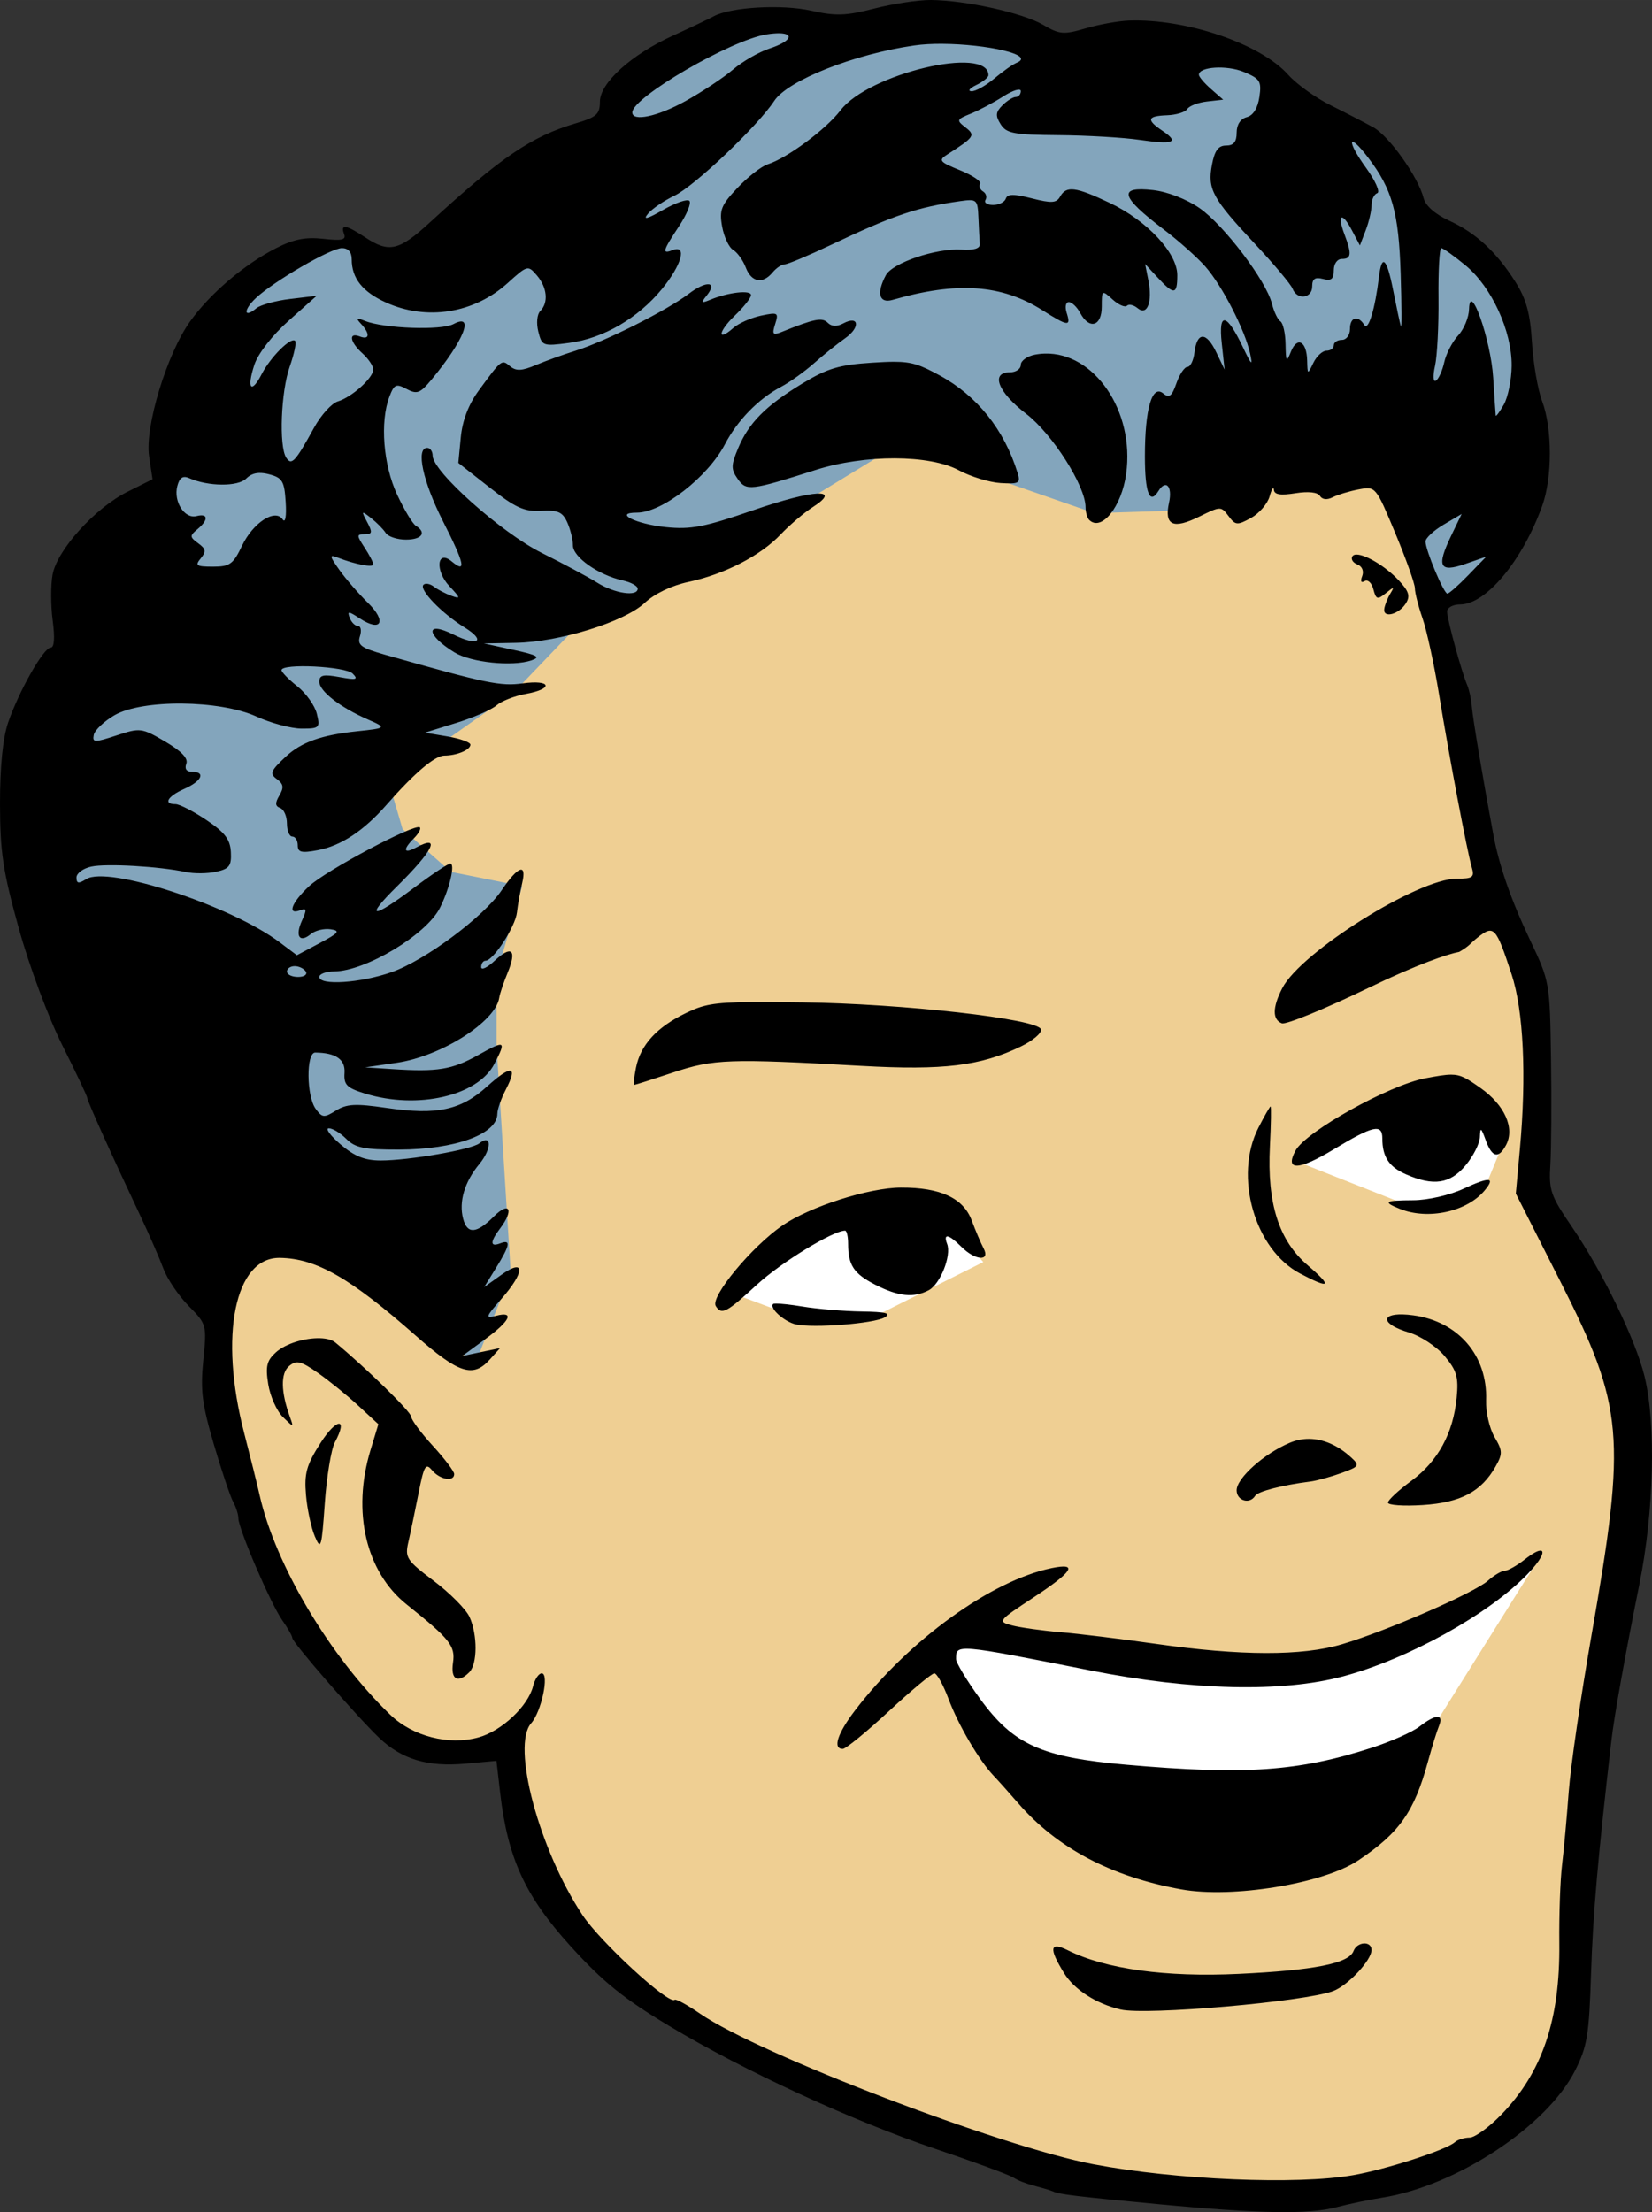<?xml version="1.0" encoding="UTF-8" standalone="no"?>
<!-- Created with Inkscape (http://www.inkscape.org/) -->

<svg
   xmlns:dc="http://purl.org/dc/elements/1.1/"
   xmlns:cc="http://creativecommons.org/ns#"
   xmlns:rdf="http://www.w3.org/1999/02/22-rdf-syntax-ns#"
   xmlns:svg="http://www.w3.org/2000/svg"
   xmlns="http://www.w3.org/2000/svg"
   xmlns:sodipodi="http://sodipodi.sourceforge.net/DTD/sodipodi-0.dtd"
   xmlns:inkscape="http://www.inkscape.org/namespaces/inkscape"
   width="86.4mm"
   height="115.645mm"
   viewBox="0 0 306.143 409.766"
   id="svg12096"
   version="1.1"
   inkscape:version="0.91 r13725"
   sodipodi:docname="curly.svg">
  <rect x="0" y="0" width="306.143" height="409.766" fill="#333333" stroke="none"/>
  <defs
     id="defs12098" />
  <sodipodi:namedview
     id="base"
     pagecolor="#ffffff"
     bordercolor="#666666"
     borderopacity="1.0"
     inkscape:pageopacity="0.0"
     inkscape:pageshadow="2"
     inkscape:zoom="0.47394143"
     inkscape:cx="827.16185"
     inkscape:cy="414.96428"
     inkscape:document-units="px"
     inkscape:current-layer="layer1"
     showgrid="false"
     inkscape:window-width="1366"
     inkscape:window-height="705"
     inkscape:window-x="-8"
     inkscape:window-y="-8"
     inkscape:window-maximized="1"
     fit-margin-top="0"
     fit-margin-left="0"
     fit-margin-right="0"
     fit-margin-bottom="0" />
  <g
     inkscape:label="Layer 1"
     inkscape:groupmode="layer"
     id="layer1"
     transform="translate(528.253,-759.503)">
    <path
       style="fill:#efcf93;fill-opacity:1;fill-rule:evenodd;stroke:none;stroke-width:1px;stroke-linecap:butt;stroke-linejoin:miter;stroke-opacity:1"
       d="m -486.927,987.125 -1.345,30.265 6.726,24.884 13.787,26.23 14.796,13.787 10.088,2.69 8.743,-2.018 3.363,18.159 10.088,17.486 13.115,11.77 62.211,28.583 28.92,6.726 27.238,0.673 27.575,-5.044 10.761,-5.717 11.097,-12.106 6.053,-48.76 9.416,-71.627 -10.425,-26.902 -10.088,-17.486 0.336,-39.344 -7.398,-13.115 -8.071,-46.742 -10.088,-37.999 -128.794,-23.203 -91.803,57.839 z"
       id="path12690"
       inkscape:connector-curvature="0" />
    <path
       style="fill:#83a5bc;fill-opacity:1;fill-rule:evenodd;stroke:none;stroke-width:1px;stroke-linecap:butt;stroke-linejoin:miter;stroke-opacity:1"
       d="m -495.314,980.096 45.364,20.572 9.495,12.132 6.857,-17.407 -2.637,-42.199 0,-13.187 4.747,-16.352 -13.187,-2.637 -8.967,-7.912 -2.637,-8.967 23.21,-16.352 12.132,-12.66 40.089,-21.627 18.99,-11.605 36.397,12.66 16.88,-0.527 40.617,-14.77 2.637,24.265 2.637,7.912 10.022,-3.165 9.495,-25.847 -2.11,-23.21 -6.857,-10.022 -13.715,-9.495 -5.275,-13.187 -17.935,-5.802 -3.692,-8.44 -16.352,-5.802 -26.902,2.11 -22.155,-4.747 -19.517,1.055 -15.825,-1.582 -17.407,10.55 -4.747,11.077 -39.034,24.265 -9.495,-4.22 -10.55,1.582 -16.88,14.242 -9.495,37.452 -18.462,48.002 0,20.572 z"
       id="path12692"
       inkscape:connector-curvature="0" />
    <path
       style="fill:#ffffff;fill-rule:evenodd;stroke:none;stroke-width:1px;stroke-linecap:butt;stroke-linejoin:miter;stroke-opacity:1"
       d="m -348.144,1061.33 59.607,7.912 24.792,-6.857 20.045,-13.187 -22.155,35.342 -55.387,10.55 -24.265,-11.077 -7.912,-18.99 z"
       id="path12694"
       inkscape:connector-curvature="0" />
    <path
       style="fill:#ffffff;fill-rule:evenodd;stroke:none;stroke-width:1px;stroke-linecap:butt;stroke-linejoin:miter;stroke-opacity:1"
       d="m -262.691,960.578 -24.791,14.242 20.045,7.912 12.131,-1.055 2.639,-3.164 3.691,-8.967 -13.715,-8.969 z m -94.42,20.572 -23.209,5.803 -12.133,12.133 12.66,4.746 12.658,0 21.1,-10.549 -11.076,-12.133 z"
       id="path12696"
       inkscape:connector-curvature="0" />
    <path
       style="fill:#000000"
       d="m -355.751,759.503 c -2.293,-0.02 -7,0.69 -10.461,1.576 -5.283,1.353 -7.159,1.418 -11.705,0.4 -5.451,-1.22 -14.941,-0.673 -18.076,1.041 -0.874,0.478 -4.25,2.078 -7.502,3.557 -7.789,3.542 -13.586,8.785 -13.586,12.287 0,2.29 -0.626,2.85 -4.436,3.975 -8.239,2.433 -13.864,6.249 -27.082,18.377 -5.728,5.256 -7.563,5.677 -11.982,2.75 -3.537,-2.342 -4.635,-2.515 -3.906,-0.615 0.419,1.092 -0.396,1.281 -3.855,0.891 -3.284,-0.37 -5.49,0.069 -8.777,1.746 -5.858,2.988 -12.197,8.387 -15.898,13.541 -4.3,5.988 -8.425,19.54 -7.607,24.994 l 0.639,4.256 -4.668,2.332 c -5.978,2.986 -12.993,10.737 -13.85,15.303 -0.36,1.917 -0.354,5.751 0.014,8.52 0.432,3.255 0.298,5.033 -0.377,5.033 -1.311,0 -5.895,8.082 -7.889,13.904 -0.976,2.85 -1.504,8.141 -1.496,15 0.011,8.999 0.535,12.48 3.48,23.096 1.954,7.043 5.482,16.511 8.08,21.686 2.536,5.051 4.611,9.427 4.611,9.727 0,0.546 4.649,10.864 9.953,22.088 1.559,3.3 3.422,7.575 4.139,9.5 0.716,1.925 2.825,5.045 4.688,6.934 3.349,3.396 3.379,3.506 2.719,10.08 -0.557,5.542 -0.231,8.127 1.957,15.566 1.443,4.907 3.056,9.701 3.584,10.656 0.528,0.955 0.961,2.314 0.961,3.019 0,1.935 5.993,15.871 8.127,18.898 1.029,1.46 1.873,2.942 1.873,3.293 0,0.805 11.921,14.506 16.082,18.482 4.175,3.99 8.982,5.433 15.977,4.799 l 5.768,-0.521 0.705,6.068 c 1.389,11.966 4.636,19.015 13.006,28.234 6.029,6.641 9.838,9.723 18.289,14.797 13.808,8.291 34.042,17.626 49.449,22.812 6.723,2.263 13.125,4.609 14.225,5.213 2.326,1.439 5.028,1.704 7.5,2.644 0.921,0.515 4.409,0.936 19.5,2.359 18.703,1.764 27.861,1.92 33,0.559 2.2,-0.583 6.025,-1.383 8.5,-1.777 13.74,-2.189 30.479,-13.21 35.693,-23.5 2.272,-4.483 2.616,-6.566 2.984,-18.092 0.348,-10.915 1.287,-21.659 3.76,-43.025 0.533,-4.609 2.532,-15.774 5.17,-28.871 2.732,-13.566 3.144,-29.733 0.984,-38.629 -1.646,-6.78 -7.791,-19.419 -13.5,-27.762 -3.91,-5.715 -4.256,-6.72 -3.957,-11.5 0.18,-2.881 0.234,-11.671 0.119,-19.535 -0.207,-14.189 -0.237,-14.358 -3.854,-21.979 -3.583,-7.55 -5.755,-13.799 -6.857,-19.725 -1.955,-10.506 -3.781,-21.36 -3.951,-23.5 -0.109,-1.375 -0.489,-3.175 -0.844,-4 -1.069,-2.488 -3.748,-12.268 -3.748,-13.68 0,-0.729 1.083,-1.32 2.422,-1.32 4.789,0 11.546,-8.114 15.201,-18.258 1.9,-5.273 1.89,-14.348 -0.021,-19.41 -0.796,-2.107 -1.639,-6.997 -1.875,-10.865 -0.327,-5.368 -1.049,-8.015 -3.047,-11.18 -3.524,-5.582 -7.346,-9.115 -12.322,-11.391 -2.557,-1.169 -4.358,-2.755 -4.709,-4.145 -0.99,-3.916 -6.377,-11.502 -9.318,-13.125 -1.557,-0.859 -5.117,-2.7 -7.912,-4.09 -2.795,-1.39 -6.331,-3.929 -7.857,-5.643 -5.127,-5.754 -18.905,-10.439 -29.561,-10.049 -1.925,0.07 -5.525,0.722 -8,1.447 -4.086,1.197 -4.813,1.134 -7.895,-0.672 -3.751,-2.198 -14.308,-4.527 -20.775,-4.584 z m -28.061,6.162 c 2.744,0.045 2.231,1.481 -1.855,2.83 -1.972,0.651 -5.01,2.403 -6.75,3.893 -1.74,1.49 -5.703,4.118 -8.805,5.84 -5.161,2.865 -9.859,3.867 -9.859,2.1 0,-2.792 18.232,-13.394 24.854,-14.453 0.976,-0.156 1.783,-0.219 2.416,-0.209 z m 30.213,1.953 c 8.083,0.051 17.418,2.031 13.73,3.52 -0.708,0.286 -2.573,1.602 -4.145,2.924 -1.572,1.322 -3.467,2.375 -4.213,2.338 -0.746,-0.037 -0.343,-0.556 0.895,-1.152 1.238,-0.597 2.25,-1.412 2.25,-1.811 0,-5.573 -22.216,-0.308 -27.404,6.494 -2.69,3.527 -9.886,8.858 -13.504,10.006 -1.152,0.366 -3.665,2.322 -5.584,4.348 -3.046,3.214 -3.408,4.127 -2.857,7.182 0.347,1.925 1.267,3.875 2.045,4.332 0.778,0.457 1.828,1.919 2.334,3.25 1.044,2.746 3.134,3.131 4.971,0.918 0.685,-0.825 1.689,-1.5 2.232,-1.5 0.543,0 4.425,-1.629 8.627,-3.621 11.563,-5.484 15.957,-6.97 23.891,-8.084 3.126,-0.439 3.254,-0.32 3.398,3.125 0.083,1.97 0.195,4.143 0.25,4.83 0.066,0.819 -1.106,1.174 -3.398,1.029 -4.688,-0.296 -12.78,2.443 -14.01,4.74 -1.786,3.336 -1.246,5.289 1.26,4.564 11.893,-3.439 20.16,-2.874 27.717,1.896 4.82,3.043 5.353,3.103 4.533,0.52 -0.355,-1.118 -0.181,-2 0.396,-2 0.568,0 1.515,0.9 2.104,2 1.693,3.164 4,2.498 4,-1.154 0,-3.095 0.038,-3.121 2.006,-1.34 1.103,0.999 2.3,1.523 2.658,1.164 0.359,-0.358 1.249,-0.154 1.98,0.453 1.786,1.482 2.798,-1.153 1.992,-5.184 l -0.6,-3.002 2.346,2.531 c 3.026,3.265 3.617,3.19 3.617,-0.465 0,-4.117 -5.618,-10.114 -12.547,-13.395 -6.301,-2.983 -8.023,-3.2 -9.168,-1.154 -0.674,1.204 -1.574,1.259 -5.242,0.328 -3.351,-0.851 -4.525,-0.839 -4.82,0.047 -0.215,0.644 -1.279,1.17 -2.365,1.17 -1.087,0 -1.717,-0.418 -1.4,-0.93 0.316,-0.512 0.111,-1.219 -0.457,-1.57 -0.568,-0.351 -0.814,-0.993 -0.545,-1.428 0.269,-0.435 -1.412,-1.561 -3.734,-2.504 -3.8,-1.543 -4.038,-1.832 -2.385,-2.891 5.115,-3.277 5.308,-3.566 3.375,-5.066 -1.673,-1.299 -1.608,-1.461 1,-2.512 1.534,-0.618 4.252,-2.059 6.039,-3.203 1.788,-1.144 3.25,-1.589 3.25,-0.988 0,0.601 -0.419,1.092 -0.93,1.092 -0.511,0 -1.625,0.697 -2.477,1.549 -1.26,1.26 -1.323,1.914 -0.332,3.5 1.063,1.703 2.428,1.961 10.729,2.025 5.23,0.04 11.985,0.432 15.01,0.873 6.311,0.919 7.447,0.472 4.25,-1.678 -3.039,-2.043 -2.829,-2.748 0.857,-2.881 1.707,-0.061 3.394,-0.584 3.75,-1.16 0.356,-0.576 1.996,-1.201 3.645,-1.389 l 2.998,-0.34 -2.25,-1.971 c -1.238,-1.085 -2.25,-2.274 -2.25,-2.643 0,-1.504 5.202,-1.828 8.334,-0.52 3.014,1.259 3.305,1.728 2.877,4.645 -0.304,2.07 -1.152,3.423 -2.344,3.734 -1.165,0.304 -1.867,1.385 -1.867,2.871 0,1.698 -0.562,2.383 -1.955,2.383 -1.45,0 -2.129,0.924 -2.627,3.58 -0.847,4.515 0.08,6.21 8.039,14.707 3.496,3.732 6.609,7.445 6.918,8.25 0.819,2.135 3.625,1.791 3.625,-0.443 0,-1.414 0.517,-1.771 2,-1.383 1.535,0.401 2,0.03 2,-1.594 0,-1.215 0.639,-2.117 1.5,-2.117 1.768,0 1.861,-0.914 0.471,-4.572 -1.412,-3.713 -0.466,-4.243 1.369,-0.766 l 1.5,2.838 1.08,-2.814 c 0.594,-1.548 1.08,-3.648 1.08,-4.666 0,-1.018 0.475,-2.011 1.057,-2.205 0.582,-0.194 -0.35,-2.298 -2.072,-4.676 -3.7,-5.107 -3.358,-6.805 0.383,-1.9 4.467,5.856 5.672,10.169 6.027,21.555 0.184,5.889 0.199,10.257 0.033,9.707 -0.166,-0.55 -0.82,-3.622 -1.453,-6.828 -1.146,-5.807 -2.081,-6.678 -2.592,-2.414 -0.715,5.973 -1.983,10.166 -2.719,8.992 -1.195,-1.905 -2.664,-1.491 -2.664,0.75 0,1.111 -0.667,2 -1.5,2 -0.825,0 -1.5,0.45 -1.5,1 0,0.55 -0.607,1 -1.348,1 -0.741,0 -1.837,1.012 -2.434,2.25 -1.072,2.222 -1.086,2.216 -1.152,-0.441 -0.09,-3.572 -1.85,-4.521 -3.012,-1.623 -0.827,2.063 -0.936,1.913 -0.992,-1.377 -0.035,-2.03 -0.464,-3.938 -0.953,-4.24 -0.489,-0.302 -1.198,-1.782 -1.576,-3.289 -1.063,-4.236 -8.893,-14.562 -13.42,-17.699 -2.397,-1.661 -5.927,-3.03 -8.592,-3.33 -6.592,-0.743 -6.064,1.201 1.979,7.301 2.75,2.086 6.217,5.177 7.707,6.871 3.11,3.536 7.352,11.783 8.289,16.119 0.518,2.396 0.266,2.173 -1.324,-1.168 -3.033,-6.373 -4.575,-6.674 -3.936,-0.771 l 0.531,4.898 -1.576,-3.27 c -1.823,-3.785 -3.553,-3.742 -4.008,0.098 -0.174,1.47 -0.761,2.672 -1.303,2.672 -0.542,0 -1.462,1.366 -2.043,3.033 -0.842,2.416 -1.336,2.8 -2.432,1.891 -2.08,-1.726 -3.406,2.812 -3.406,11.643 0,6.78 0.883,9.051 2.5,6.434 1.382,-2.237 2.634,-0.888 1.973,2.125 -0.931,4.241 0.744,5.013 5.633,2.594 3.895,-1.927 4.018,-1.929 5.383,-0.096 1.286,1.728 1.617,1.758 4.162,0.363 1.521,-0.833 3.077,-2.633 3.457,-4 0.381,-1.367 0.738,-1.917 0.793,-1.223 0.071,0.898 1.215,1.082 3.973,0.641 2.406,-0.385 4.134,-0.197 4.561,0.492 0.428,0.693 1.322,0.786 2.377,0.248 0.929,-0.474 3.099,-1.129 4.822,-1.455 3.121,-0.59 3.146,-0.56 6.764,8.109 1.997,4.786 3.633,9.378 3.633,10.203 -1.3e-4,0.825 0.637,3.332 1.418,5.572 0.781,2.24 2.15,8.54 3.043,14 1.929,11.8 5.195,29.058 6.068,32.076 0.551,1.902 0.228,2.15 -2.795,2.15 -7.178,0 -28.85,13.596 -32.297,20.262 -1.839,3.556 -1.87,5.846 -0.09,6.529 0.758,0.291 8.027,-2.683 16.154,-6.607 8.946,-4.32 14.623,-6.242 16.723,-6.627 2.004,-1.173 1.895,-1.455 3.377,-2.639 3.065,-2.411 3.403,-2.049 6.316,6.781 2.207,6.691 2.783,18.714 1.545,32.316 l -0.758,8.314 8.203,16.186 c 11.84,23.361 12.307,28.649 5.814,65.684 -1.977,11.275 -3.875,24.325 -4.219,29 -0.344,4.675 -0.898,10.75 -1.232,13.5 -0.334,2.75 -0.563,9.275 -0.506,14.5 0.154,14.158 -3.14,23.884 -10.756,31.75 -2.263,2.337 -4.907,4.25 -5.877,4.25 -0.97,0 -2.19,0.381 -2.713,0.846 -1.636,1.455 -12.685,5.034 -18.883,6.117 l 0,0 c -10.386,1.816 -32.745,0.879 -48.066,-2.014 -17.126,-3.233 -62.058,-20.421 -72.92,-27.895 -2.38,-1.637 -4.504,-2.799 -4.721,-2.582 -1.022,1.022 -13.779,-10.697 -17.094,-15.703 -8.056,-12.166 -13.198,-31.406 -9.496,-35.531 1.893,-2.11 3.397,-9.238 1.949,-9.238 -0.552,0 -1.273,1.072 -1.602,2.383 -0.928,3.698 -5.834,8.306 -10.096,9.482 -5.521,1.524 -12.191,-0.178 -16.348,-4.172 -11.167,-10.728 -21.335,-27.805 -24.23,-40.693 -0.432,-1.925 -1.72,-7.1 -2.863,-11.5 -4.696,-18.079 -1.736,-32.588 6.621,-32.457 6.741,0.106 13.058,3.724 25.203,14.43 7.935,6.995 10.598,7.851 13.689,4.402 l 1.906,-2.125 -3.5,0.734 -3.5,0.734 4.25,-3.117 c 4.661,-3.417 5.503,-5.241 2,-4.332 -2.041,0.529 -1.948,0.24 1,-3.127 4.406,-5.032 4.423,-7.615 0.029,-4.486 l -3.221,2.295 2.221,-3.594 c 2.606,-4.216 2.777,-5.285 0.721,-4.496 -1.879,0.721 -1.868,-0.291 0.031,-2.803 2.594,-3.429 1.716,-5.079 -1.168,-2.195 -3.22,3.22 -4.945,3.345 -5.711,0.416 -0.822,-3.145 0.27,-6.822 3.006,-10.115 2.325,-2.799 2.327,-5.689 0.002,-3.836 -1.46,1.164 -13.032,3.172 -18.281,3.172 -2.937,0 -4.848,-0.762 -7.418,-2.959 -1.904,-1.628 -2.898,-2.978 -2.211,-3 0.688,-0.022 2.15,0.859 3.25,1.959 1.659,1.659 3.321,1.997 9.75,1.984 10.459,-0.02 18.25,-2.861 18.25,-6.656 0,-0.785 0.707,-2.797 1.572,-4.471 2.293,-4.435 1.031,-4.636 -3.486,-0.555 -4.859,4.39 -9.271,5.334 -18.562,3.977 -5.808,-0.849 -7.443,-0.764 -9.441,0.48 -2.2,1.371 -2.536,1.342 -3.75,-0.318 -1.727,-2.361 -1.79,-10.447 -0.082,-10.428 3.836,0.042 5.593,1.266 5.424,3.775 -0.149,2.211 0.419,2.777 3.826,3.826 9.718,2.992 20.871,0.433 23.934,-5.488 2.257,-4.365 2.06,-4.468 -3.047,-1.617 -4.797,2.678 -7.486,3.114 -15.887,2.57 l -5,-0.324 5.877,-0.857 c 8.221,-1.2 18.313,-7.607 18.969,-12.041 0.11,-0.747 0.812,-2.835 1.561,-4.641 1.759,-4.242 0.743,-5.175 -2.41,-2.213 -1.373,1.29 -2.496,1.816 -2.496,1.17 0,-0.646 0.364,-1.174 0.811,-1.174 1.429,0 5.523,-6.295 5.816,-8.943 0.156,-1.407 0.591,-3.853 0.969,-5.438 0.896,-3.761 -0.754,-3.191 -3.787,1.307 -3.323,4.927 -14.164,12.998 -20.406,15.191 -5.741,2.018 -13.402,2.523 -13.402,0.883 0,-0.55 1.238,-1.009 2.75,-1.021 5.855,-0.047 17.105,-6.807 19.609,-11.781 1.794,-3.562 2.875,-8.2 1.908,-8.188 -0.423,0.006 -3.459,2.031 -6.748,4.5 -7.78,5.841 -9.207,5.723 -3.141,-0.258 6.739,-6.644 8.262,-9.736 3.555,-7.217 -2.327,1.245 -2.516,0.403 -0.387,-1.727 0.851,-0.851 1.343,-1.753 1.092,-2.004 -0.833,-0.833 -17.384,7.95 -20.539,10.898 -3.252,3.039 -4.126,5.403 -1.645,4.451 1.207,-0.463 1.265,-0.137 0.338,1.898 -1.321,2.899 -0.453,4.238 1.627,2.512 0.808,-0.671 2.459,-1.072 3.668,-0.893 1.864,0.277 1.556,0.668 -2.023,2.568 l -4.221,2.242 -3.172,-2.381 c -9.074,-6.812 -31.813,-14.245 -35.855,-11.721 -1.438,0.898 -1.816,0.838 -1.816,-0.293 0,-0.786 1.238,-1.696 2.75,-2.021 2.815,-0.606 12.575,-0.045 17.5,1.006 1.512,0.323 4.045,0.301 5.629,-0.047 2.443,-0.537 2.859,-1.089 2.73,-3.639 -0.119,-2.357 -1.097,-3.639 -4.531,-5.945 -2.409,-1.618 -4.986,-2.941 -5.729,-2.941 -2.323,0 -1.477,-1.455 1.65,-2.84 3.236,-1.432 3.997,-3.16 1.393,-3.16 -1.008,0 -1.396,-0.552 -1.039,-1.48 0.384,-1 -0.887,-2.335 -3.918,-4.111 -4.348,-2.548 -4.627,-2.582 -9.012,-1.139 -4.086,1.345 -4.495,1.337 -4.221,-0.086 0.167,-0.866 1.876,-2.501 3.799,-3.631 5.129,-3.013 19.531,-2.889 26.375,0.227 2.682,1.221 6.443,2.221 8.357,2.221 3.295,0 3.445,-0.147 2.805,-2.75 -0.372,-1.512 -1.995,-3.797 -3.607,-5.074 -1.613,-1.277 -2.932,-2.627 -2.932,-3 9.9e-4,-1.296 11.864,-0.711 13.197,0.65 1.079,1.101 0.662,1.21 -2.447,0.639 -3.011,-0.553 -3.75,-0.384 -3.75,0.855 0,1.753 3.875,4.762 9.016,7 3.514,1.53 3.444,1.606 -2.016,2.178 -6.594,0.69 -10.35,2.024 -13.205,4.691 -2.826,2.64 -3.034,3.164 -1.658,4.17 1.23,0.899 1.333,1.559 0.469,3.023 -0.834,1.413 -0.798,1.985 0.145,2.328 0.688,0.25 1.25,1.542 1.25,2.871 0,1.329 0.45,2.418 1,2.418 0.55,0 1,0.725 1,1.611 0,1.318 0.676,1.484 3.715,0.914 4.316,-0.81 8.531,-3.595 12.775,-8.441 5.08,-5.801 8.931,-9.08 10.678,-9.08 2.317,-0.006 4.832,-1.06 4.832,-2.023 0,-0.443 -1.897,-1.126 -4.215,-1.518 l -4.213,-0.711 5.791,-1.793 c 3.186,-0.986 6.546,-2.449 7.465,-3.25 0.919,-0.801 3.359,-1.759 5.422,-2.129 5.236,-0.938 4.745,-2.679 -0.551,-1.953 -4.125,0.565 -6.696,0.03 -25.49,-5.295 -4.471,-1.267 -5.198,-1.796 -4.684,-3.416 0.335,-1.054 0.177,-1.916 -0.352,-1.916 -0.528,0 -1.22,-0.677 -1.537,-1.504 -0.497,-1.294 -0.24,-1.282 1.848,0.086 3.992,2.615 5.079,0.596 1.541,-2.863 -1.723,-1.685 -4.1,-4.418 -5.279,-6.074 -1.883,-2.645 -1.927,-2.928 -0.354,-2.324 3.332,1.279 6.607,1.899 6.607,1.252 0,-0.354 -0.727,-1.754 -1.615,-3.109 -1.492,-2.276 -1.489,-2.465 0.035,-2.465 1.4,0 1.468,-0.341 0.451,-2.25 -1.132,-2.124 -1.091,-2.166 0.715,-0.75 1.053,0.825 2.273,2.062 2.713,2.75 0.44,0.688 2.127,1.25 3.75,1.25 2.966,0 3.9,-1.294 1.848,-2.562 -0.607,-0.375 -2.177,-2.989 -3.49,-5.809 -2.557,-5.491 -3.18,-13.464 -1.416,-18.104 0.878,-2.309 1.239,-2.471 3.186,-1.43 1.92,1.027 2.497,0.813 4.594,-1.709 6.034,-7.258 8.097,-12.455 4.094,-10.312 -2.245,1.201 -12.827,0.83 -16.363,-0.574 -1.646,-0.653 -1.779,-0.556 -0.75,0.553 1.702,1.834 1.574,3.011 -0.25,2.311 -2.144,-0.823 -1.852,1.008 0.5,3.137 1.1,0.996 2,2.339 2,2.982 0,1.554 -3.973,5.129 -6.572,5.914 -1.14,0.344 -3.121,2.534 -4.402,4.865 -3.494,6.356 -4.183,7.095 -5.172,5.537 -1.355,-2.136 -0.962,-12.243 0.656,-16.828 0.831,-2.355 1.283,-4.51 1.006,-4.787 -0.775,-0.775 -4.548,2.976 -6.193,6.158 -1.96,3.79 -2.817,2.688 -1.355,-1.742 0.684,-2.072 3.312,-5.443 6.35,-8.148 l 5.184,-4.615 -4.9,0.584 c -2.695,0.321 -5.517,1.097 -6.273,1.725 -2.37,1.967 -2.433,0.305 -0.072,-1.902 3.368,-3.149 13.872,-9.242 15.936,-9.242 1.161,0 1.811,0.74 1.811,2.066 0,3.514 1.988,6.026 6.33,7.998 7.553,3.429 16.343,2.033 22.559,-3.582 3.686,-3.33 3.776,-3.353 5.43,-1.422 1.913,2.234 2.178,5.043 0.625,6.596 -0.6,0.6 -0.756,2.245 -0.363,3.811 0.671,2.672 0.844,2.735 5.725,2.088 6.357,-0.843 12.746,-4.559 17.215,-10.014 3.632,-4.432 4.675,-8.212 1.98,-7.178 -2.058,0.79 -1.91,0.211 1.145,-4.404 1.455,-2.199 2.326,-4.321 1.934,-4.713 -0.392,-0.392 -2.596,0.367 -4.896,1.688 -2.944,1.69 -3.772,1.901 -2.795,0.715 0.763,-0.927 2.975,-2.437 4.914,-3.357 3.703,-1.757 15.422,-12.884 18.502,-17.566 2.502,-3.804 14.788,-8.665 25.957,-10.27 1.557,-0.224 3.357,-0.314 5.223,-0.303 z m 92.443,37.848 c 0.34,0 2.357,1.435 4.482,3.188 4.843,3.992 8.603,12.164 8.555,18.592 -0.019,2.597 -0.677,5.846 -1.463,7.221 -0.786,1.375 -1.457,2.275 -1.49,2 -0.033,-0.275 -0.244,-3.425 -0.467,-7 -0.437,-7.011 -4.336,-18.089 -4.473,-12.707 -0.039,1.536 -0.949,3.733 -2.021,4.885 -1.073,1.151 -2.231,3.378 -2.576,4.947 -0.345,1.569 -1.036,3.105 -1.535,3.414 -0.529,0.327 -0.602,-0.818 -0.174,-2.738 0.404,-1.815 0.693,-7.463 0.641,-12.551 -0.053,-5.088 0.182,-9.25 0.521,-9.25 z m -135.764,6.697 c -0.681,-0.073 -2.056,0.509 -3.736,1.791 -3.986,3.04 -15.512,8.831 -20.926,10.512 -2.2,0.683 -5.512,1.876 -7.357,2.654 -2.615,1.102 -3.672,1.151 -4.791,0.223 -1.563,-1.297 -1.542,-1.314 -5.818,4.518 -1.876,2.558 -3.013,5.524 -3.312,8.645 l -0.455,4.748 5.787,4.543 c 4.796,3.764 6.433,4.507 9.559,4.332 3.086,-0.172 3.964,0.211 4.83,2.111 0.582,1.277 1.059,3.207 1.059,4.289 0,2.166 4.739,5.503 9.209,6.484 1.535,0.337 2.791,1.027 2.791,1.533 0,1.533 -4.311,0.894 -7.5,-1.113 -1.65,-1.038 -6.275,-3.518 -10.277,-5.51 -7.452,-3.709 -20.223,-15.083 -20.223,-18.012 0,-0.794 -0.45,-1.445 -1,-1.445 -2.162,0 -0.811,6.259 2.951,13.656 3.976,7.817 4.38,9.695 1.584,7.375 -2.742,-2.276 -3.122,1.716 -0.436,4.576 2.099,2.234 2.14,2.427 0.377,1.793 -1.087,-0.391 -2.551,-1.154 -3.252,-1.697 -0.701,-0.543 -1.564,-0.697 -1.92,-0.342 -0.873,0.873 3.366,5.274 7.604,7.893 4.107,2.538 2.477,3.585 -2.059,1.322 -5.273,-2.631 -5.099,0.086 0.213,3.316 3.076,1.871 10.711,2.658 14.244,1.469 1.777,-0.598 1.151,-0.966 -3.307,-1.938 l -5.5,-1.199 5.953,-0.111 c 8.068,-0.152 20.081,-3.875 23.844,-7.391 1.836,-1.715 4.99,-3.228 8.104,-3.889 6.67,-1.415 13.366,-4.86 17.1,-8.799 1.65,-1.741 4.324,-4.016 5.943,-5.057 5.564,-3.576 0.187,-3.297 -11.014,0.57 -9.063,3.125 -11.573,3.614 -16.219,3.135 -5.592,-0.577 -9.787,-2.684 -5.346,-2.684 4.644,0 13.123,-6.587 16.301,-12.664 2.326,-4.447 6.227,-8.439 10.4,-10.643 1.613,-0.852 4.366,-2.819 6.117,-4.371 1.751,-1.552 4.349,-3.636 5.771,-4.633 2.869,-2.01 2.564,-4.305 -0.363,-2.738 -1.178,0.631 -2.152,0.59 -2.863,-0.121 -1.039,-1.039 -2.481,-0.75 -8.596,1.721 -1.588,0.641 -1.759,0.417 -1.15,-1.5 0.67,-2.112 0.508,-2.207 -2.633,-1.539 -1.842,0.392 -4.142,1.41 -5.107,2.262 -3.08,2.717 -2.843,0.697 0.268,-2.283 1.644,-1.575 2.99,-3.28 2.99,-3.789 0,-0.992 -4.211,-0.517 -7.5,0.846 -1.708,0.708 -1.82,0.605 -0.76,-0.701 1.092,-1.345 1.103,-2.075 0.422,-2.148 z m 62.295,12.834 c -0.606,0.017 -1.217,0.083 -1.834,0.201 -1.443,0.276 -2.623,1.124 -2.623,1.885 0,0.761 -0.9,1.383 -2,1.383 -3.672,0 -2.251,3.663 2.98,7.678 4.886,3.749 11.02,13.387 11.02,17.316 0,0.92 0.299,1.973 0.666,2.34 2.259,2.26 6.019,-2.412 6.859,-8.523 1.614,-11.739 -5.985,-22.53 -15.068,-22.279 z m -27.922,1.52 c -1.118,-10e-4 -2.438,0.065 -4.098,0.172 -6.085,0.391 -8.287,1.047 -12.924,3.857 -6.802,4.122 -9.934,7.283 -11.912,12.02 -1.31,3.135 -1.317,3.863 -0.066,5.648 1.594,2.276 2.344,2.19 14.465,-1.664 9.091,-2.891 21.082,-2.862 26.514,0.065 2.192,1.181 5.685,2.247 7.762,2.369 3.426,0.201 3.715,0.024 3.121,-1.898 -2.467,-7.991 -7.478,-14.256 -14.428,-18.039 -3.528,-1.92 -5.078,-2.526 -8.434,-2.529 z m -117.719,20.594 c 0.566,-0.023 1.198,0.064 1.92,0.256 2.428,0.645 2.795,1.27 3.037,5.168 0.162,2.605 -0.068,3.918 -0.557,3.186 -1.386,-2.077 -5.494,0.591 -7.551,4.904 -1.616,3.388 -2.25,3.842 -5.371,3.842 -3.065,0 -3.37,-0.205 -2.27,-1.531 1.047,-1.261 0.963,-1.754 -0.469,-2.801 -1.583,-1.157 -1.596,-1.39 -0.148,-2.592 2.105,-1.747 2.025,-3 -0.158,-2.439 -2.225,0.571 -4.31,-2.695 -3.557,-5.576 0.406,-1.552 1.031,-1.969 2.188,-1.455 3.517,1.561 9.053,1.603 10.576,0.08 0.662,-0.662 1.416,-1.003 2.359,-1.041 z m 222.883,7.6 -1.908,3.953 c -2.797,5.79 -2.227,6.962 2.58,5.297 l 3.873,-1.342 -3.318,3.424 c -1.825,1.883 -3.568,3.422 -3.873,3.422 -0.673,-0.005 -4.053,-8.06 -4.053,-9.658 0,-0.627 1.507,-2.032 3.35,-3.119 z m -19.436,7.516 c -0.389,-0.008 -0.674,0.096 -0.818,0.33 -0.315,0.509 0.103,1.185 0.928,1.502 0.879,0.338 1.248,1.229 0.893,2.156 -0.372,0.969 -0.198,1.327 0.449,0.928 0.581,-0.359 1.309,0.318 1.619,1.502 0.5,1.91 0.761,1.993 2.307,0.738 1.52,-1.234 1.625,-1.224 0.828,0.084 -0.503,0.825 -1.002,2.089 -1.111,2.809 -0.275,1.815 2.694,1.065 4.002,-1.012 0.847,-1.345 0.563,-2.249 -1.342,-4.277 -2.446,-2.603 -6.068,-4.725 -7.754,-4.76 z m -196.824,76.24 c 0.793,0 1.721,0.45 2.061,1 0.34,0.55 -0.309,1 -1.441,1 -1.132,0 -2.059,-0.45 -2.059,-1 0,-0.55 0.647,-1 1.439,-1 z m 84.689,6.656 c -7.275,0.055 -9.027,0.516 -12.129,2.008 -5.447,2.62 -8.467,5.912 -9.316,10.16 -0.349,1.747 -0.499,3.176 -0.334,3.176 0.165,0 3.416,-1.036 7.225,-2.303 7.508,-2.498 10.322,-2.597 34.926,-1.221 15.136,0.847 22.058,0.006 29.492,-3.586 2.275,-1.099 3.959,-2.538 3.74,-3.195 -0.644,-1.936 -25.613,-4.747 -44.232,-4.98 -3.906,-0.049 -6.946,-0.077 -9.371,-0.059 z m 129.607,13.445 c -1.12,0.002 -2.533,0.252 -4.738,0.662 -6.704,1.247 -22.197,9.872 -24.092,13.412 -2.029,3.792 0.564,3.703 7.094,-0.242 7.301,-4.411 9,-4.79 9,-2.014 0,3.41 1.233,5.274 4.398,6.652 5.101,2.22 8.139,1.766 11.012,-1.648 1.424,-1.692 2.625,-4.055 2.668,-5.25 0.069,-1.895 0.208,-1.822 1.084,0.576 1.171,3.205 2.369,3.493 3.756,0.902 1.676,-3.131 -0.243,-7.428 -4.725,-10.58 -2.538,-1.785 -3.59,-2.473 -5.457,-2.471 z m -33.447,5.898 c -0.137,0 -1.158,1.783 -2.27,3.961 -4.574,8.966 -0.683,22.53 7.738,26.977 5.611,2.962 6.076,2.471 1.428,-1.508 -5.373,-4.599 -7.556,-11.453 -7.021,-22.041 0.205,-4.063 0.262,-7.389 0.125,-7.389 z m 40.295,13.617 c -0.638,-0.047 -2.142,0.5 -4.586,1.635 -2.53,1.175 -6.577,2.099 -9.248,2.111 -5.327,0.025 -5.753,0.298 -2.5,1.605 5.225,2.1 12.432,0.53 15.715,-3.426 1.028,-1.238 1.257,-1.879 0.619,-1.926 z m -108.803,1.404 c -5.916,0.024 -16.875,3.528 -21.953,7.02 -5.695,3.916 -13.403,13.221 -12.355,14.916 1.067,1.726 1.969,1.259 7.615,-3.943 4.462,-4.111 14.099,-10.014 16.35,-10.014 0.309,0 0.562,1.09 0.562,2.42 0,3.989 1.052,5.567 5.082,7.623 4.25,2.168 7.122,2.453 9.877,0.979 2.124,-1.137 4.214,-6.404 3.391,-8.549 -0.786,-2.049 0.286,-1.837 2.65,0.527 2.57,2.57 5.41,2.744 4.092,0.25 -0.509,-0.963 -1.491,-3.268 -2.182,-5.123 -1.55,-4.163 -5.79,-6.134 -13.129,-6.105 z m -23.127,21.486 c -0.301,10e-4 -0.493,0.026 -0.547,0.076 -0.782,0.733 2.089,3.309 4.215,3.781 3.281,0.73 14.491,-0.155 16.453,-1.299 1.301,-0.758 0.251,-1.028 -4.275,-1.096 -3.3,-0.049 -8.25,-0.464 -11,-0.922 -2.062,-0.341 -3.943,-0.545 -4.846,-0.541 z m 116.088,2.006 c -4.08,-0.093 -3.894,1.826 1.184,3.348 2.166,0.649 5.128,2.603 6.607,4.361 2.263,2.689 2.613,3.896 2.242,7.732 -0.634,6.567 -3.468,11.763 -8.391,15.381 -2.369,1.741 -4.324,3.555 -4.346,4.031 -0.021,0.476 2.88,0.68 6.449,0.453 7.034,-0.448 10.846,-2.463 13.496,-7.133 1.332,-2.348 1.312,-2.913 -0.203,-5.479 -0.929,-1.573 -1.628,-4.627 -1.551,-6.785 0.294,-8.262 -5.139,-14.608 -13.48,-15.74 -0.755,-0.102 -1.425,-0.157 -2.008,-0.17 z m -200.664,4.41 c -2.707,-0.065 -6.285,0.954 -8.129,2.623 -1.69,1.529 -1.941,2.584 -1.408,5.908 0.357,2.226 1.569,4.945 2.693,6.045 2.044,2 2.043,2 1.318,0 -1.687,-4.66 -1.739,-8.101 -0.143,-9.426 1.37,-1.137 2.159,-0.946 5.348,1.283 2.058,1.438 5.418,4.162 7.467,6.055 l 3.723,3.439 -1.463,4.824 c -3.455,11.386 -0.846,22.527 6.684,28.547 8.096,6.473 9.07,7.7 8.609,10.838 -0.454,3.093 0.893,3.869 3.021,1.74 1.526,-1.526 1.547,-6.944 0.039,-10.254 -0.639,-1.402 -3.611,-4.399 -6.604,-6.658 -5.091,-3.844 -5.394,-4.31 -4.717,-7.248 0.398,-1.727 1.243,-5.781 1.879,-9.01 1.009,-5.123 1.328,-5.664 2.502,-4.25 1.449,1.745 4.102,2.201 4.102,0.705 0,-0.503 -1.789,-2.865 -3.975,-5.25 -2.185,-2.385 -3.985,-4.812 -4,-5.396 -0.022,-0.883 -8.305,-8.974 -14.041,-13.715 -0.625,-0.517 -1.676,-0.771 -2.906,-0.801 z m 3.537,15.84 c -0.607,0.034 -1.902,1.236 -3.396,3.58 -2.594,4.068 -3.025,5.601 -2.689,9.592 0.22,2.613 0.953,6.059 1.629,7.658 1.133,2.681 1.277,2.206 1.859,-6.094 0.347,-4.95 1.189,-10.037 1.871,-11.305 1.254,-2.331 1.334,-3.465 0.727,-3.432 z m 179.807,2.807 c -1.203,-0.01 -2.394,0.229 -3.543,0.711 -4.775,2.001 -9.879,6.552 -9.879,8.809 0,1.934 2.421,2.658 3.43,1.025 0.506,-0.819 5.021,-1.986 10.227,-2.645 1.187,-0.15 3.765,-0.856 5.73,-1.566 3.344,-1.209 3.463,-1.394 1.844,-2.885 -2.457,-2.262 -5.163,-3.437 -7.809,-3.449 z m 42.971,20.701 c -0.451,-0.071 -1.454,0.417 -2.977,1.615 -1.478,1.163 -3.158,2.113 -3.736,2.113 -0.578,0 -1.98,0.83 -3.115,1.844 -2.512,2.243 -18.826,9.34 -27.064,11.775 -7.412,2.191 -18.724,2.163 -34.5,-0.084 -6.325,-0.901 -14.298,-1.873 -17.717,-2.162 -3.419,-0.289 -7.447,-0.856 -8.949,-1.258 -2.664,-0.712 -2.563,-0.841 3.967,-5.135 7.372,-4.847 8.405,-6.486 3.449,-5.477 -11.201,2.282 -26.478,13.319 -36.438,26.324 -3.302,4.312 -4.22,7.172 -2.303,7.172 0.555,0 4.406,-3.15 8.559,-7 4.152,-3.85 7.936,-7 8.408,-7 0.472,0 1.657,2.138 2.635,4.75 1.817,4.853 5.701,11.455 8.389,14.262 0.825,0.862 2.866,3.143 4.535,5.068 7.195,8.3 17.255,13.608 30.221,15.943 9.429,1.698 26.3,-1.057 32.744,-5.348 7.633,-5.082 10.408,-9.009 12.947,-18.314 0.73,-2.674 1.651,-5.649 2.047,-6.611 0.934,-2.272 -0.608,-2.229 -3.609,0.102 -1.312,1.018 -5.31,2.796 -8.885,3.949 -13.553,4.373 -23.483,5.058 -45.434,3.133 -15.771,-1.383 -20.926,-3.709 -27.131,-12.236 -2.44,-3.354 -4.436,-6.655 -4.436,-7.338 0,-2.828 -0.084,-2.835 25,2.127 18.679,3.695 35.42,4.085 46.68,1.088 12.093,-3.219 27.071,-11.518 34.252,-18.979 2.436,-2.531 3.213,-4.205 2.461,-4.324 z m -32.809,72.764 c -0.75,0.042 -1.583,0.522 -1.922,1.404 -0.883,2.302 -7.225,3.562 -21.279,4.232 -13.517,0.644 -24.644,-0.888 -31.633,-4.357 -3.38,-1.678 -3.599,-0.422 -0.734,4.213 1.899,3.072 5.961,5.684 10.484,6.744 4.747,1.113 34.205,-1.448 39.406,-3.426 2.74,-1.042 7.09,-5.701 7.092,-7.596 8.5e-4,-0.863 -0.664,-1.257 -1.414,-1.215 z"
       id="path12655"
       inkscape:connector-curvature="0"
       sodipodi:nodetypes="ccccsscsscscsccccsscssssssssscsssscccsssccscssssssssssssssssssccccssscscscsssssscccssscsssssscssssscccssscsccccsssccsccsscscssscsccscccccssscsssssscssscccsssssscsssssscccscsssscsscccssscssscsccccscssccsssscsccsccsssscsscccsscscsssscsssccccccscccccssccsccscsssscscscsscccscsssssssscscsssscsscsccccsssccssscssccccsssccccsscscscssscscscccsscssscccccscssssscsscsssccsssscsssscccccssssscssssscsccsssscsscsscccssscccssccccccscscsssscssscscsccccscscccsscssccsccsssscccssssscsssccscscssssccsssccccccssssssccsccscccsscscccsssssssscscscsssscccscsccssssssscscsccscccsscscscsssccsccsccscsssscscscscsssssscccssccscssscsscssssssccssccccccccccccssssssssssssssscscsssccscscscccscccccc" />
  </g>
</svg>
